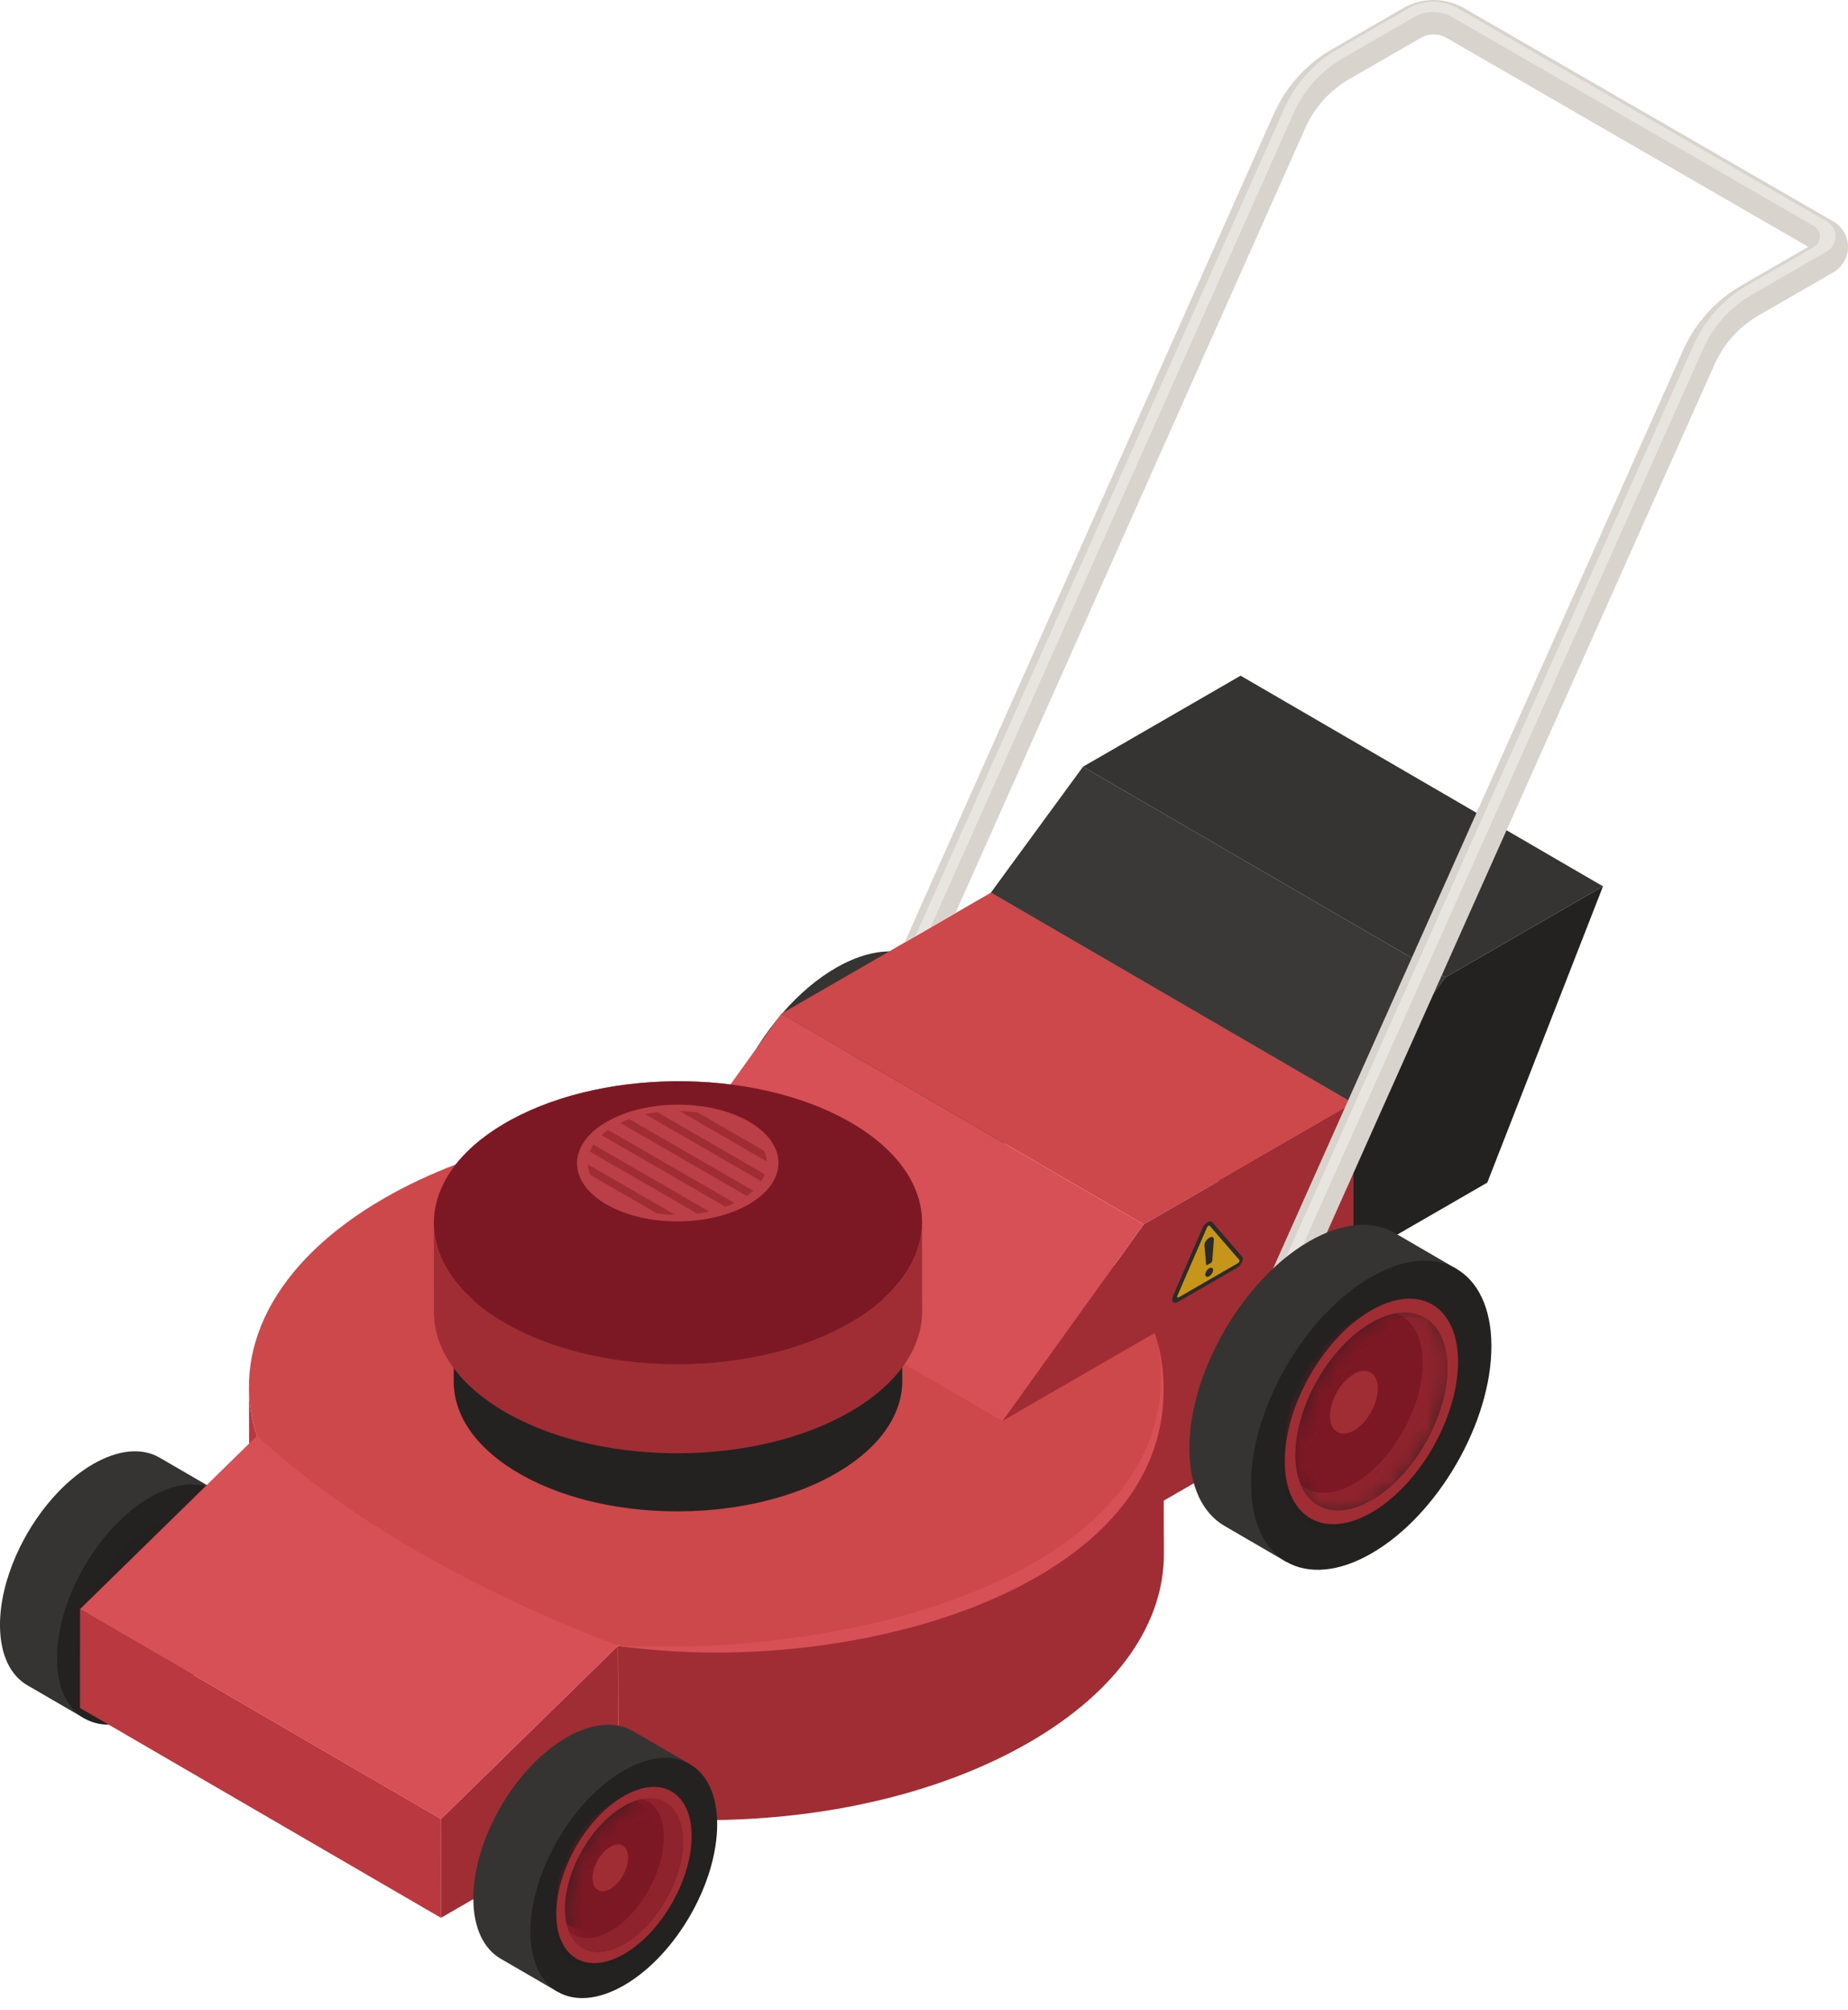 <svg xmlns="http://www.w3.org/2000/svg" fill="none" viewBox="0 0 103 112" height="112" width="103">
<path fill="#353433" d="M89.344 49.379L69.146 37.644L60.359 42.718L80.557 54.453L89.344 49.379Z"></path>
<path fill="#1B1A19" d="M75.418 61.469L55.222 49.734L55.237 58.458L75.434 70.192L75.418 61.469Z"></path>
<path fill="#3A3938" d="M80.559 54.453L60.361 42.718L55.225 49.734L75.421 61.469L80.559 54.453Z"></path>
<path fill="#232221" d="M80.557 54.453L75.419 61.469L75.435 70.192L82.896 65.885L89.344 49.379L80.557 54.453Z"></path>
<path fill="#353433" d="M0.899 86.65C1.405 85.505 2.1 84.409 2.913 83.483C3.598 82.701 4.37 82.04 5.187 81.568C6.634 80.733 7.944 80.656 8.891 81.206L12.07 83.052L4.697 95.732L1.518 93.886C0.583 93.343 0.005 92.189 -0.001 90.547C-0.003 89.298 0.329 87.942 0.899 86.65Z"></path>
<path fill="#232221" d="M8.365 83.416C11.239 81.756 13.577 83.089 13.586 86.387C13.595 89.689 11.273 93.711 8.398 95.371C5.524 97.031 3.187 95.698 3.177 92.395C3.169 89.098 5.491 85.076 8.365 83.416Z"></path>
<path fill="#232221" d="M8.371 85.104C10.433 83.913 12.111 84.869 12.117 87.235C12.124 89.605 10.457 92.492 8.395 93.682C6.332 94.873 4.655 93.918 4.649 91.547C4.642 89.181 6.309 86.296 8.371 85.104Z" opacity="0.2"></path>
<path fill="#353433" d="M41.069 60.463C41.72 58.988 42.613 57.58 43.66 56.387C44.543 55.381 45.536 54.53 46.587 53.923C48.45 52.849 50.136 52.749 51.354 53.456L54.789 55.454L45.299 71.773L41.864 69.775C40.662 69.076 39.917 67.591 39.91 65.48C39.906 63.87 40.334 62.125 41.069 60.463Z"></path>
<path fill="#232221" d="M50.019 55.921C53.719 53.786 56.726 55.5 56.738 59.744C56.75 63.995 53.761 69.17 50.063 71.307C46.363 73.442 43.355 71.728 43.343 67.477C43.331 63.233 46.321 58.056 50.019 55.921Z"></path>
<path fill="#CD484A" d="M75.426 61.469L55.231 49.733L43.549 56.477L63.744 68.213L75.426 61.469Z"></path>
<path fill="#A02D33" d="M70.388 68.084L75.461 77.486L64.213 83.98L64.193 74.359L70.388 68.084Z"></path>
<path fill="#BA383F" d="M14.321 80L14.348 89.442C14.054 88.542 13.905 87.63 13.903 86.716L13.876 77.274C13.879 78.188 14.027 79.1 14.321 80Z"></path>
<path fill="#A02D33" d="M57.322 87.638C62.345 84.737 64.855 80.929 64.845 77.127L64.871 86.569C64.882 90.371 62.372 94.18 57.348 97.081C51.116 100.679 42.484 102.031 34.469 101.137L34.443 91.695C42.458 92.587 51.09 91.236 57.322 87.638Z"></path>
<path fill="#A02D33" d="M24.579 101.341L34.438 91.694L34.465 101.136L24.573 106.848L24.579 101.341Z"></path>
<path fill="#BA383F" d="M4.464 89.648L24.586 101.341L24.579 106.848L4.457 95.154L4.464 89.648Z"></path>
<path fill="#CD484A" d="M21.402 66.764C31.386 61 47.52 60.996 57.438 66.761C61.438 69.086 63.817 71.994 64.577 75.015C65.7 79.484 63.279 84.199 57.322 87.638C51.09 91.236 42.458 92.587 34.442 91.694C25.227 89.439 18.644 85.46 14.32 80C12.803 75.355 15.17 70.362 21.402 66.764Z"></path>
<path fill="#D65056" d="M14.319 80C19.649 84.85 26.526 88.632 34.441 91.694L24.582 101.342L4.46 89.648L14.319 80Z"></path>
<path fill="#353433" d="M27.282 101.884C27.788 100.739 28.483 99.643 29.296 98.717C29.981 97.936 30.753 97.275 31.57 96.803C33.017 95.968 34.327 95.891 35.273 96.441L38.453 98.287L31.08 110.967L27.9 109.121C26.966 108.578 26.387 107.423 26.382 105.782C26.379 104.531 26.712 103.174 27.282 101.884Z"></path>
<path fill="#232221" d="M34.752 98.65C37.626 96.99 39.963 98.323 39.973 101.62C39.982 104.923 37.66 108.946 34.785 110.604C31.911 112.264 29.573 110.933 29.564 107.629C29.555 104.331 31.877 100.308 34.752 98.65Z"></path>
<path fill="#232221" d="M34.757 100.123C36.923 98.872 38.683 99.877 38.691 102.362C38.698 104.85 36.949 107.88 34.784 109.131C32.618 110.381 30.858 109.377 30.85 106.89C30.842 104.404 32.592 101.373 34.757 100.123Z" opacity="0.2"></path>
<path fill="#8E232D" d="M36.454 100.106L36.306 100.098L35.361 100.205C35.361 100.205 35.156 100.233 35.299 100.271C35.979 100.454 36.429 101.12 36.453 102.162C36.491 103.932 35.279 106.117 33.743 107.042C32.811 107.604 31.976 107.573 31.453 107.066C31.349 106.966 31.518 107.31 31.518 107.31L31.827 107.86C32.379 108.843 33.538 109.054 34.861 108.257C36.678 107.161 38.114 104.574 38.069 102.478C38.038 100.985 37.553 100.072 36.454 100.106Z"></path>
<mask height="11" width="8" y="99" x="31" maskUnits="userSpaceOnUse" style="mask-type:luminance" id="mask0_1459_16665">
<path fill="white" d="M34.689 100.432C32.759 101.595 31.233 104.343 31.282 106.568C31.331 108.794 32.935 109.654 34.865 108.49C36.795 107.327 38.321 104.579 38.272 102.354C38.223 100.128 36.619 99.268 34.689 100.432Z"></path>
</mask>
<g mask="url(#mask0_1459_16665)">
<path fill="#7C1824" d="M33.9 100.604C32.255 101.622 30.971 103.996 31.036 105.907C31.099 107.817 32.485 108.541 34.132 107.523C35.777 106.505 37.061 104.13 36.998 102.22C36.933 100.308 35.547 99.586 33.9 100.604Z"></path>
</g>
<mask height="11" width="8" y="99" x="31" maskUnits="userSpaceOnUse" style="mask-type:luminance" id="mask1_1459_16665">
<path fill="white" d="M34.689 100.432C32.759 101.595 31.233 104.343 31.282 106.568C31.331 108.794 32.935 109.654 34.865 108.49C36.795 107.327 38.321 104.579 38.272 102.354C38.223 100.128 36.619 99.268 34.689 100.432Z"></path>
</mask>
<g mask="url(#mask1_1459_16665)">
<path fill="#A02D33" d="M33.978 102.914C33.432 103.252 33.006 104.041 33.027 104.675C33.048 105.311 33.509 105.55 34.055 105.213C34.602 104.874 35.028 104.085 35.007 103.451C34.987 102.816 34.526 102.575 33.978 102.914Z"></path>
</g>
<path fill="#A02D33" d="M34.683 100.113C32.599 101.369 30.954 104.333 31.006 106.735C31.059 109.137 32.789 110.066 34.872 108.81C36.956 107.553 38.601 104.588 38.55 102.187C38.498 99.786 36.767 98.856 34.683 100.113ZM34.696 100.666C36.514 99.57 38.025 100.38 38.07 102.477C38.117 104.572 36.679 107.16 34.862 108.256C33.044 109.352 31.532 108.541 31.488 106.445C31.441 104.35 32.877 101.762 34.696 100.666Z"></path>
<path fill="#A02D33" d="M63.742 68.213L75.424 61.469L75.461 77.486L64.528 74.166L55.87 79.165L63.742 68.213Z"></path>
<path fill="#D65056" d="M43.547 56.477L63.742 68.213L55.87 79.165L35.675 67.43L43.547 56.477Z"></path>
<path fill="#D65056" d="M64.58 75.015C67.364 87.937 48.113 93.651 34.446 91.694C49.34 92.371 66.374 86.806 64.58 75.015Z"></path>
<path fill="#232221" d="M50.282 72.366L50.289 76.927C50.294 78.75 49.119 80.577 46.752 81.992C41.94 84.868 34.027 84.948 29.076 82.171C26.561 80.76 25.294 78.881 25.289 76.998L25.282 72.436L50.282 72.366Z"></path>
<path fill="#CD484A" d="M24.185 70.433L24.179 68.158C24.173 66.175 25.452 64.185 28.028 62.646C33.265 59.515 41.878 59.428 47.266 62.451C50.005 63.988 51.383 66.032 51.388 68.081L51.395 70.356C51.389 68.306 50.011 66.262 47.272 64.725C41.885 61.702 33.271 61.789 28.035 64.92C25.459 66.461 24.179 68.45 24.185 70.433Z"></path>
<path fill="#7C1824" d="M28.031 62.646C33.268 59.515 41.881 59.428 47.269 62.451C52.656 65.475 52.778 70.462 47.541 73.593C44.821 75.218 41.19 76.025 37.574 75.998C34.227 75.974 30.893 75.24 28.304 73.787C28.101 73.674 27.907 73.558 27.72 73.439C22.913 70.393 22.99 65.658 28.031 62.646Z"></path>
<path fill="#7C1824" d="M33.62 66.992C34.73 67.683 36.099 68.016 37.688 68.048L37.572 76C34.226 75.976 30.892 75.241 28.302 73.789C28.1 73.675 27.905 73.56 27.718 73.441L33.62 66.992Z"></path>
<path fill="#D65056" d="M33.748 62.537C35.91 61.245 39.465 61.209 41.689 62.456C43.913 63.705 43.963 65.763 41.802 67.055C39.64 68.347 36.086 68.383 33.861 67.136C31.637 65.887 31.587 63.829 33.748 62.537Z" opacity="0.7"></path>
<path fill="#A02D33" d="M28.301 73.789C33.688 76.812 42.302 76.725 47.538 73.594C50.114 72.055 51.393 70.067 51.388 68.082L51.395 73.048C51.4 75.031 50.121 77.02 47.545 78.56C42.308 81.69 33.695 81.778 28.307 78.754C25.569 77.217 24.191 75.174 24.185 73.124L24.179 68.159C24.184 70.207 25.562 72.252 28.301 73.789Z"></path>
<path fill="#A02D33" d="M42.601 64.122C42.68 64.312 42.725 64.508 42.734 64.704L37.878 61.9C38.215 61.904 38.553 61.931 38.882 61.976L42.601 64.122Z"></path>
<path fill="#A02D33" d="M42.625 65.421C42.573 65.552 42.508 65.684 42.428 65.809L35.969 62.08C36.186 62.034 36.414 61.996 36.638 61.965L42.625 65.421Z"></path>
<path fill="#A02D33" d="M41.98 66.336C41.871 66.435 41.749 66.535 41.619 66.629L34.562 62.554C34.724 62.479 34.895 62.407 35.067 62.344L41.98 66.336Z"></path>
<path fill="#A02D33" d="M33.522 63.24C33.632 63.139 33.754 63.041 33.885 62.947L40.941 67.022C40.78 67.097 40.611 67.169 40.437 67.232L33.522 63.24Z"></path>
<path fill="#A02D33" d="M32.872 64.155C32.923 64.025 32.988 63.893 33.069 63.767L39.527 67.496C39.31 67.543 39.083 67.581 38.859 67.611L32.872 64.155Z"></path>
<path fill="#A02D33" d="M32.898 65.455C32.819 65.264 32.774 65.068 32.764 64.872L37.621 67.676C37.283 67.672 36.946 67.645 36.616 67.6L32.898 65.455Z"></path>
<path fill="#D8D3CC" d="M93.804 19.521C94.486 17.994 95.611 16.744 97.059 15.907L100.791 13.754L80.63 2.114C80.183 1.855 79.626 1.855 79.178 2.114L75.211 4.404C74.116 5.036 73.265 5.981 72.75 7.136L53.253 50.872L50.419 52.509L70.993 6.354C71.675 4.826 72.8 3.577 74.249 2.74L78.216 0.45C79.256 -0.151 80.549 -0.149 81.591 0.45L102.182 12.339C102.694 12.634 103 13.163 103 13.755C103 14.347 102.694 14.876 102.182 15.171L98.02 17.574C96.925 18.205 96.074 19.151 95.559 20.306L72.353 72.257C72.194 72.615 71.842 72.828 71.475 72.828C71.344 72.828 71.211 72.8 71.084 72.744C70.599 72.529 70.382 71.959 70.598 71.475L93.804 19.521Z"></path>
<path fill="#E8E4DF" d="M71.45 71.573C71.562 71.573 71.666 71.505 71.712 71.402L94.92 19.45C95.493 18.164 96.441 17.113 97.659 16.409L101.82 14.007C102.126 13.83 102.301 13.526 102.301 13.172C102.301 12.819 102.126 12.515 101.82 12.339L81.23 0.451C80.821 0.216 80.353 0.091 79.878 0.091C79.403 0.091 78.936 0.216 78.528 0.451L74.561 2.742C73.236 3.507 72.206 4.649 71.584 6.047L51.013 52.167L51.863 51.676L72.111 6.283C72.684 4.997 73.63 3.946 74.849 3.242L78.817 0.952C79.138 0.767 79.506 0.667 79.879 0.667C80.253 0.667 80.621 0.765 80.942 0.952L101.101 12.591C101.309 12.712 101.438 12.934 101.438 13.174C101.438 13.414 101.309 13.636 101.101 13.756L97.37 15.91C96.045 16.675 95.015 17.817 94.393 19.215L71.185 71.166C71.143 71.262 71.163 71.345 71.179 71.388C71.194 71.429 71.236 71.505 71.331 71.548C71.369 71.564 71.409 71.573 71.45 71.573Z"></path>
<path fill="#353433" d="M67.448 75.696C68.099 74.222 68.992 72.813 70.039 71.621C70.922 70.615 71.915 69.763 72.966 69.157C74.829 68.082 76.515 67.983 77.733 68.69L81.168 70.687L71.678 87.006L68.243 85.009C67.041 84.31 66.296 82.825 66.289 80.713C66.287 79.102 66.713 77.358 67.448 75.696Z"></path>
<path fill="#232221" d="M76.406 71.153C80.104 69.018 83.113 70.732 83.125 74.976C83.137 79.227 80.148 84.403 76.449 86.539C72.751 88.675 69.742 86.96 69.73 82.709C69.718 78.466 72.706 73.29 76.406 71.153Z"></path>
<path fill="#232221" d="M76.408 73.16C79.143 71.581 81.366 72.849 81.375 75.986C81.384 79.127 79.175 82.954 76.44 84.532C73.705 86.112 71.483 84.843 71.474 81.702C71.466 78.565 73.675 74.739 76.408 73.16Z" opacity="0.2"></path>
<mask height="13" width="10" y="72" x="71" maskUnits="userSpaceOnUse" style="mask-type:luminance" id="mask2_1459_16665">
<path fill="white" d="M76.324 73.447C73.84 74.944 71.876 78.481 71.94 81.345C72.002 84.209 74.067 85.316 76.552 83.819C79.037 82.322 80.999 78.786 80.936 75.921C80.873 73.058 78.809 71.95 76.324 73.447Z"></path>
</mask>
<g mask="url(#mask2_1459_16665)">
<path fill="#8E232D" d="M78.592 73.028L78.403 73.017L77.186 73.155C77.186 73.155 76.923 73.192 77.106 73.241C77.981 73.477 78.561 74.333 78.591 75.674C78.641 77.952 77.079 80.764 75.103 81.955C73.904 82.678 72.829 82.638 72.156 81.986C72.022 81.856 72.24 82.299 72.24 82.299L72.637 83.007C73.346 84.272 74.839 84.544 76.542 83.518C78.881 82.107 80.73 78.778 80.671 76.082C80.631 74.161 80.007 72.984 78.592 73.028Z"></path>
<path fill="#7C1824" d="M75.314 73.67C73.196 74.98 71.543 78.035 71.626 80.493C71.708 82.952 73.491 83.884 75.61 82.573C77.728 81.263 79.379 78.207 79.298 75.749C79.216 73.29 77.431 72.359 75.314 73.67Z"></path>
<path fill="#A02D33" d="M75.41 76.577C74.675 77.031 74.102 78.091 74.131 78.944C74.159 79.796 74.778 80.119 75.513 79.665C76.248 79.211 76.821 78.151 76.792 77.298C76.763 76.446 76.145 76.123 75.41 76.577Z"></path>
</g>
<path fill="#A02D33" d="M76.315 73.069C73.649 74.676 71.543 78.471 71.609 81.545C71.676 84.618 73.892 85.807 76.558 84.2C79.224 82.593 81.33 78.798 81.264 75.724C81.195 72.65 78.981 71.46 76.315 73.069ZM76.329 73.75C78.668 72.341 80.613 73.384 80.672 76.08C80.732 78.778 78.883 82.107 76.544 83.517C74.205 84.927 72.26 83.884 72.201 81.187C72.141 78.491 73.99 75.16 76.329 73.75Z"></path>
<path fill="#2C2B2A" d="M68.944 70.634C69.059 70.568 69.161 70.449 69.219 70.317C69.276 70.184 69.276 70.065 69.219 69.999L67.572 68.098C67.515 68.032 67.412 68.032 67.297 68.098C67.182 68.164 67.08 68.283 67.022 68.416L65.375 72.218C65.318 72.35 65.318 72.469 65.375 72.535C65.432 72.601 65.535 72.601 65.65 72.535L68.944 70.634Z"></path>
<path fill="#C6951A" d="M69.074 70.195L67.427 68.294C67.393 68.254 67.305 68.305 67.271 68.384L65.624 72.186C65.59 72.266 65.633 72.317 65.702 72.276L68.994 70.375C69.066 70.337 69.108 70.236 69.074 70.195Z"></path>
<path fill="#2C2B2A" d="M67.491 70.359C67.529 70.337 67.562 70.288 67.565 70.247L67.655 69.091C67.689 68.683 67.103 69.062 67.133 69.391L67.223 70.444C67.226 70.481 67.259 70.491 67.297 70.469L67.491 70.359ZM67.395 70.661C67.517 70.591 67.615 70.633 67.615 70.754C67.615 70.874 67.517 71.03 67.395 71.1C67.274 71.171 67.176 71.128 67.176 71.008C67.176 70.886 67.274 70.731 67.395 70.661Z"></path>
</svg>
